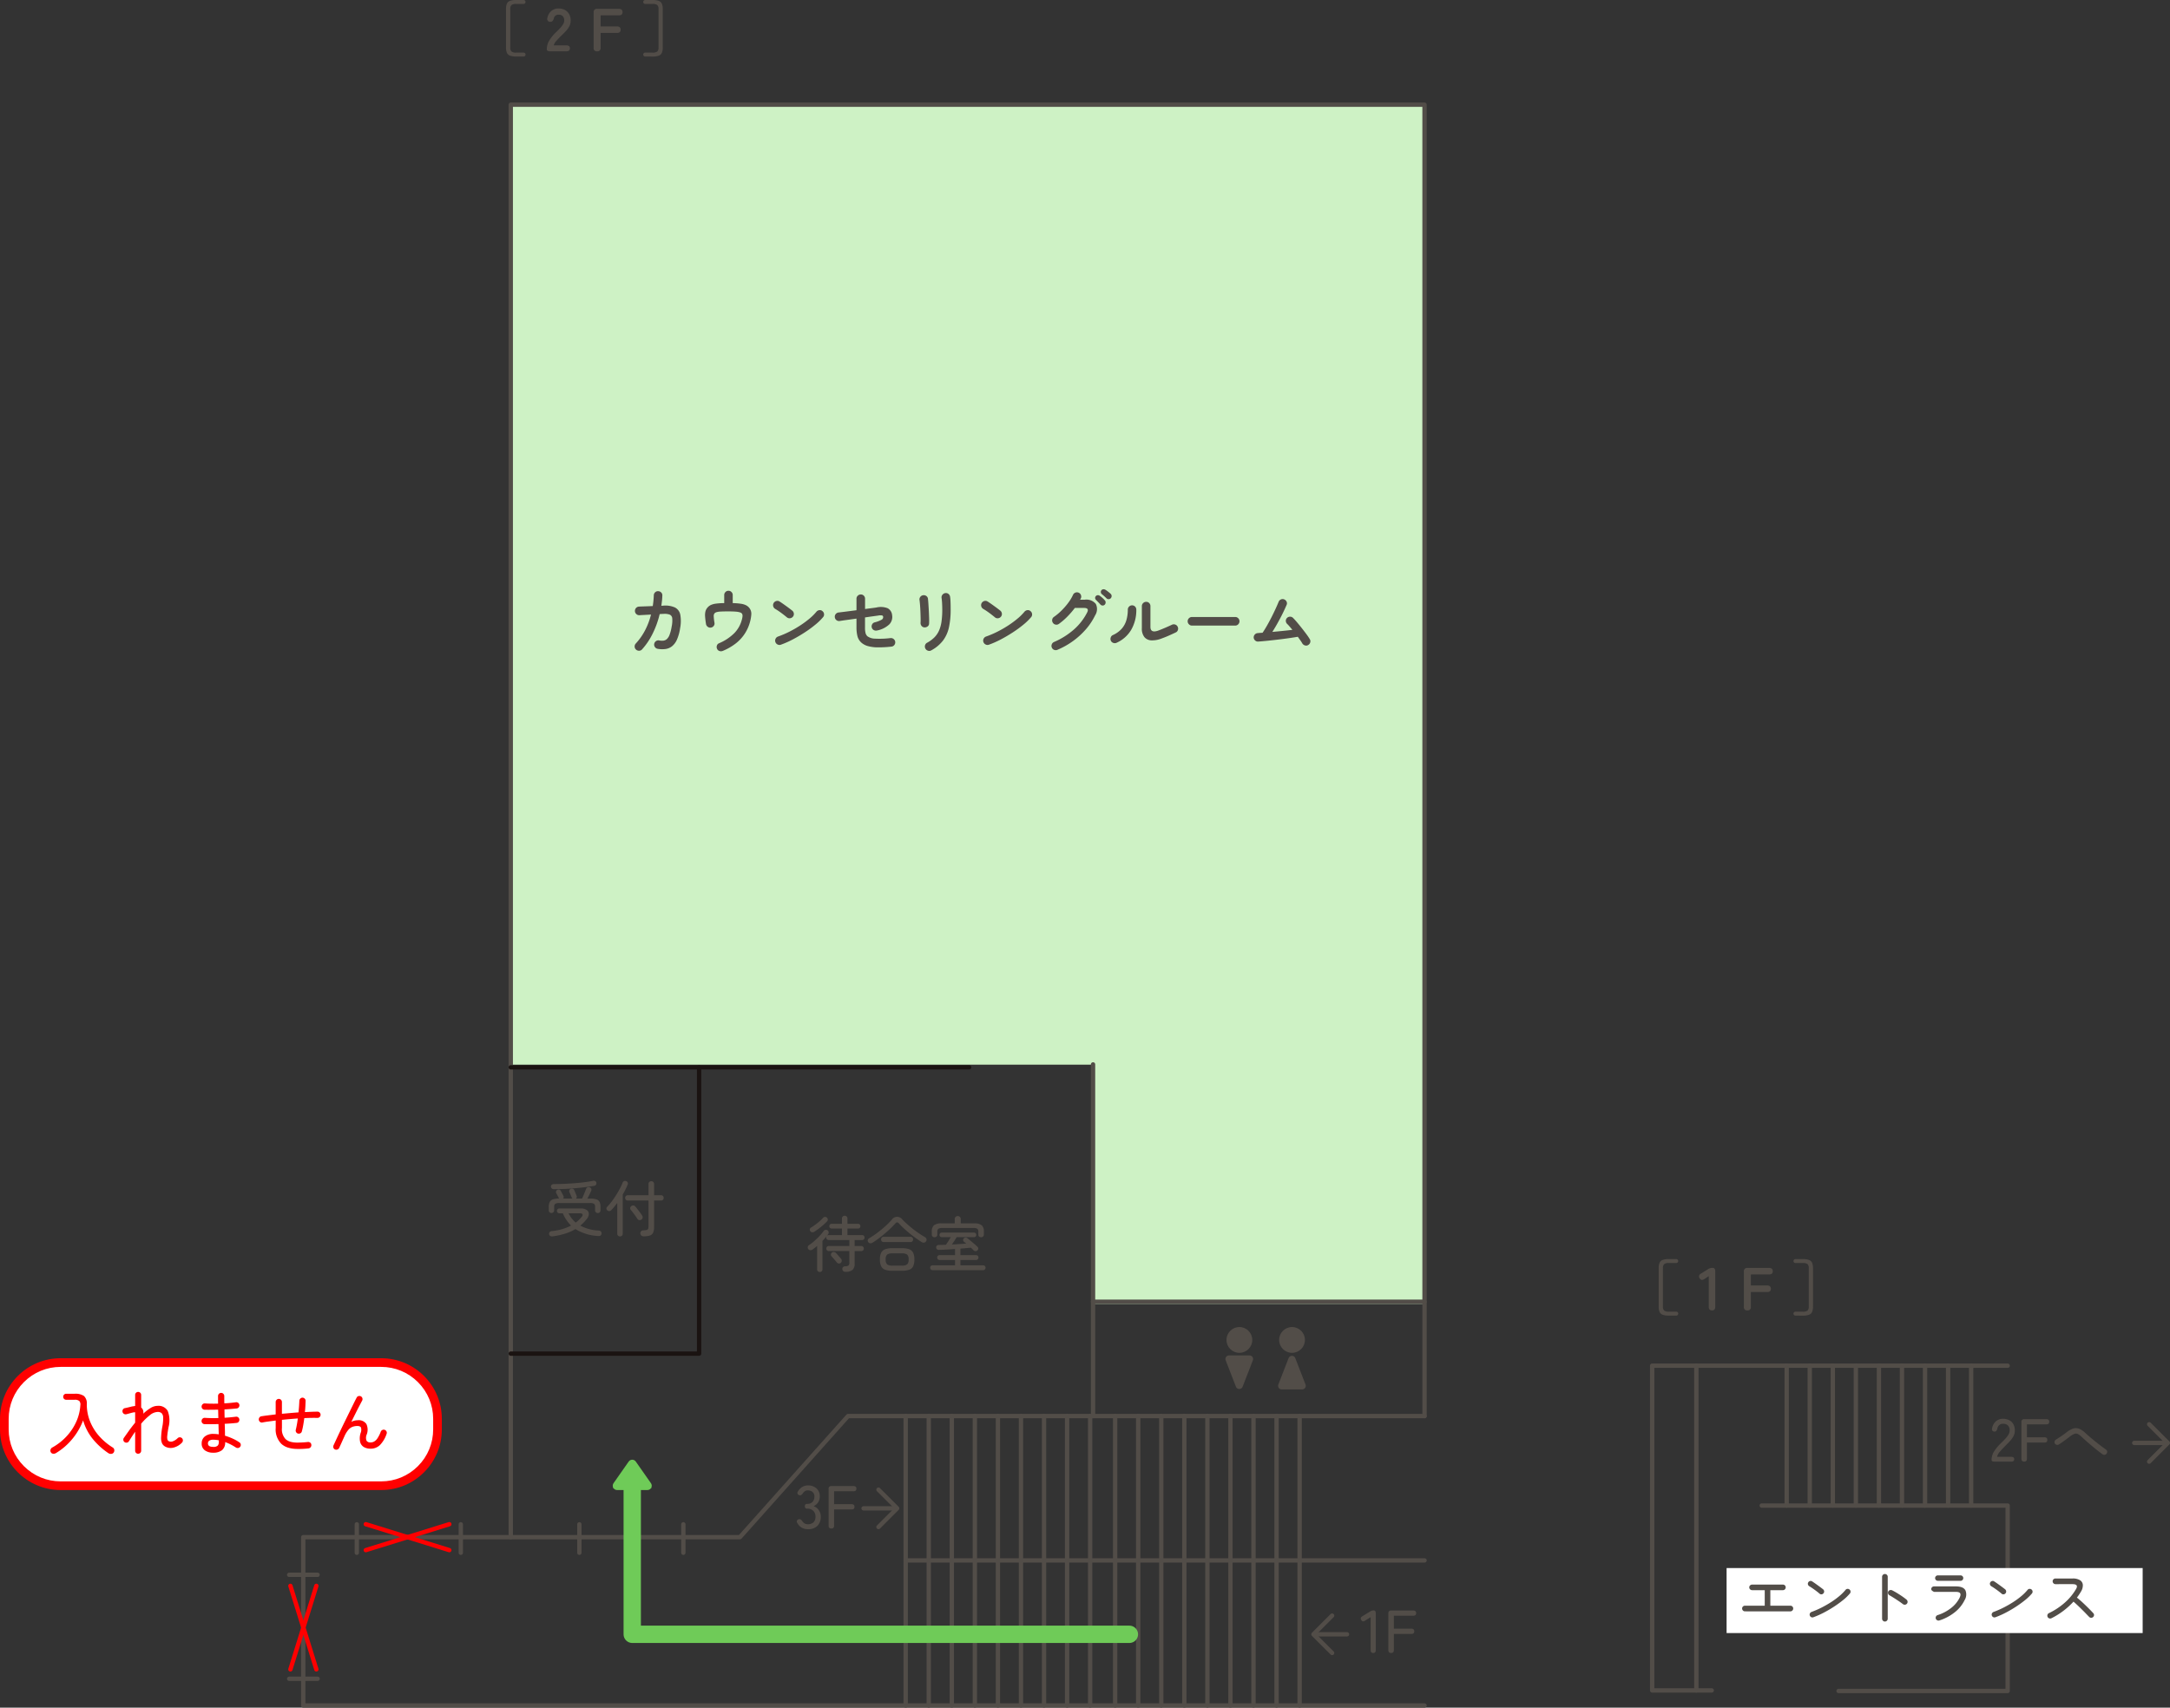 <svg xmlns="http://www.w3.org/2000/svg" width="500.685" height="394.065" viewBox="0 0 500.685 394.065"><rect x="0" y="0" width="500.685" height="394.065" fill="#333333" stroke="none"/><g transform="translate(-546.623 -3825.156)"><path d="M11501.633,8802.224v221.621h134.5v55.2h76.771V8802.224Z" transform="translate(-10837.432 -4953)" fill="#cef2c5"/><path d="M621.341,403.9V101.287H410.509V431.843H362.624v38.848H621.341" transform="translate(253.965 3748.029)" fill="none" stroke="#524d48" stroke-linecap="round" stroke-linejoin="round" stroke-width="1"/><g transform="translate(-27 792)"><path d="M2.752.512a.926.926,0,0,1-.32-.68A.973.973,0,0,1,2.688-.88,14.027,14.027,0,0,0,4.824-3.912,16.46,16.46,0,0,0,6.208-7.568L4.536-7.48q-.776.04-1.016.056a.948.948,0,0,1-.7-.264.945.945,0,0,1-.32-.68.984.984,0,0,1,.256-.72.935.935,0,0,1,.688-.32q.176-.016.672-.032l1.16-.04q.664-.024,1.336-.056a20.567,20.567,0,0,0,.24-2.48.961.961,0,0,1,.32-.7.9.9,0,0,1,.7-.248.974.974,0,0,1,.7.312.892.892,0,0,1,.248.712q-.016.592-.08,1.168T8.592-9.6l.464-.032a5.449,5.449,0,0,1,2.688.432A2.369,2.369,0,0,1,12.96-7.552a8.333,8.333,0,0,1-.032,3.088A10.228,10.228,0,0,1,12.2-1.808,4.086,4.086,0,0,1,11.064-.264a3.106,3.106,0,0,1-1.5.64A5.933,5.933,0,0,1,7.76.336a.942.942,0,0,1-.64-.4A.961.961,0,0,1,6.944-.8a.981.981,0,0,1,.416-.648A.926.926,0,0,1,8.1-1.6a3.331,3.331,0,0,0,.96.048A1.459,1.459,0,0,0,9.848-1.9a2.528,2.528,0,0,0,.64-1,9.692,9.692,0,0,0,.488-1.912,6.37,6.37,0,0,0,.128-1.9,1,1,0,0,0-.568-.84A3.392,3.392,0,0,0,9.12-7.728q-.24,0-.912.048A20.95,20.95,0,0,1,6.576-3.152,15.752,15.752,0,0,1,4.144.464a.9.9,0,0,1-.68.312A1,1,0,0,1,2.752.512ZM22.8.8a1.108,1.108,0,0,1-.752.056.891.891,0,0,1-.576-.472A.988.988,0,0,1,21.4-.384a.843.843,0,0,1,.488-.56,11.143,11.143,0,0,0,3.568-2.368,6.937,6.937,0,0,0,1.68-2.96,4.651,4.651,0,0,0,.184-.9,1.065,1.065,0,0,0-.1-.584.9.9,0,0,0-.464-.312,4.186,4.186,0,0,0-.992-.176Q25.1-8.3,24-8.3q-1.136,0-1.768.04a3.869,3.869,0,0,0-.936.144,1.013,1.013,0,0,0-.464.3,1.08,1.08,0,0,0-.152.672A11.478,11.478,0,0,0,20.848-5.7a.91.91,0,0,1-.16.736.952.952,0,0,1-.656.4.937.937,0,0,1-.728-.176,1.013,1.013,0,0,1-.408-.64q-.16-1.024-.208-1.72a3.777,3.777,0,0,1,.08-1.192,2.158,2.158,0,0,1,.48-.9,2.371,2.371,0,0,1,.776-.592,4.17,4.17,0,0,1,1.176-.312,15.643,15.643,0,0,1,1.9-.12v-1.856a.958.958,0,0,1,.288-.7.939.939,0,0,1,.688-.288.958.958,0,0,1,.7.288.958.958,0,0,1,.288.7v1.856a15.681,15.681,0,0,1,1.856.144,4.018,4.018,0,0,1,1.208.352,2.3,2.3,0,0,1,.792.656,2.146,2.146,0,0,1,.432,1.408,8.864,8.864,0,0,1-.336,1.9,9.362,9.362,0,0,1-1.072,2.432A9.254,9.254,0,0,1,25.96-1.064,12.742,12.742,0,0,1,22.8.8ZM36.192-.624a.944.944,0,0,1-.76-.032.976.976,0,0,1-.52-.56.944.944,0,0,1,.032-.76.976.976,0,0,1,.56-.52,21.726,21.726,0,0,0,2.584-1.1,25.925,25.925,0,0,0,2.5-1.432,22.536,22.536,0,0,0,2.176-1.6,11.968,11.968,0,0,0,1.608-1.592,1.021,1.021,0,0,1,.68-.368.87.87,0,0,1,.712.224.964.964,0,0,1,.368.664.916.916,0,0,1-.224.728,13.014,13.014,0,0,1-1.744,1.7,26.63,26.63,0,0,1-2.432,1.784q-1.344.88-2.768,1.632A21.26,21.26,0,0,1,36.192-.624Zm1.376-6.3q-.608-.512-1.36-1.064a15.288,15.288,0,0,0-1.36-.9.987.987,0,0,1-.448-.616.962.962,0,0,1,.112-.744,1.019,1.019,0,0,1,.616-.456.9.9,0,0,1,.744.12q.432.272.984.664t1.072.776q.52.384.856.656a.994.994,0,0,1,.376.664.92.92,0,0,1-.2.728.994.994,0,0,1-.664.376A.92.92,0,0,1,37.568-6.928Zm24.1,6.752a27.247,27.247,0,0,1-3.2.168A8.538,8.538,0,0,1,56.24-.3a3.793,3.793,0,0,1-1.472-.776,3.025,3.025,0,0,1-.936-1.536,8.343,8.343,0,0,1-.216-1.984V-6.64q-1.1.16-2.136.3t-1.752.256A.974.974,0,0,1,49-6.28a.921.921,0,0,1-.376-.648.923.923,0,0,1,.184-.736.99.99,0,0,1,.648-.384q.7-.08,1.832-.224t2.328-.3v-2.656a.919.919,0,0,1,.3-.7.98.98,0,0,1,.7-.28.931.931,0,0,1,.7.288.972.972,0,0,1,.28.7v2.368q.944-.128,1.648-.216t.976-.136a4.38,4.38,0,0,1,2.584.168A2,2,0,0,1,61.84-7.424a2.456,2.456,0,0,1-.632,2.1A5.727,5.727,0,0,1,58.384-3.9a1.072,1.072,0,0,1-.752-.08.93.93,0,0,1-.48-.576.978.978,0,0,1,.072-.744.9.9,0,0,1,.584-.472,6.454,6.454,0,0,0,1.576-.592.679.679,0,0,0,.392-.624.367.367,0,0,0-.24-.376,2.518,2.518,0,0,0-.912.024q-.336.048-1.16.16t-1.88.272v2.32a4.983,4.983,0,0,0,.128,1.3,1.551,1.551,0,0,0,.416.712,3.009,3.009,0,0,0,1.728.56,20.543,20.543,0,0,0,3.616-.128.987.987,0,0,1,.728.224.981.981,0,0,1,.36.672.989.989,0,0,1-.224.72A.915.915,0,0,1,61.664-.176ZM70.88.688a.9.9,0,0,1-.76.08.991.991,0,0,1-.6-.48,1.006,1.006,0,0,1-.088-.752.957.957,0,0,1,.456-.592,7.436,7.436,0,0,0,1.664-1.208,5.261,5.261,0,0,0,1.08-1.544,7.73,7.73,0,0,0,.592-2.08,18.953,18.953,0,0,0,.184-2.832q0-.672-.04-1.44a12.172,12.172,0,0,0-.12-1.264.942.942,0,0,1,.216-.736.986.986,0,0,1,.664-.368.933.933,0,0,1,.728.208.981.981,0,0,1,.36.672,7.824,7.824,0,0,1,.088.92q.024.536.032,1.064t.008.944a19.087,19.087,0,0,1-.384,4.056,7.89,7.89,0,0,1-1.352,3.056A8.557,8.557,0,0,1,70.88.688Zm-1.6-5.3a.894.894,0,0,1-.648-.336A1.061,1.061,0,0,1,68.4-5.68q.032-.416.016-1.112t-.048-1.472q-.032-.776-.088-1.488t-.12-1.16a.934.934,0,0,1,.192-.752.958.958,0,0,1,.656-.368,1.012,1.012,0,0,1,.736.184.889.889,0,0,1,.368.648q.048.448.1,1.208t.1,1.608q.04.848.064,1.624T70.368-5.5a.826.826,0,0,1-.344.672A1.15,1.15,0,0,1,69.28-4.608ZM84.192-.624a.944.944,0,0,1-.76-.032.976.976,0,0,1-.52-.56.944.944,0,0,1,.032-.76.976.976,0,0,1,.56-.52,21.726,21.726,0,0,0,2.584-1.1,25.925,25.925,0,0,0,2.5-1.432,22.535,22.535,0,0,0,2.176-1.6,11.968,11.968,0,0,0,1.608-1.592,1.021,1.021,0,0,1,.68-.368.87.87,0,0,1,.712.224.964.964,0,0,1,.368.664.916.916,0,0,1-.224.728,13.014,13.014,0,0,1-1.744,1.7,26.63,26.63,0,0,1-2.432,1.784q-1.344.88-2.768,1.632A21.26,21.26,0,0,1,84.192-.624Zm1.376-6.3q-.608-.512-1.36-1.064a15.288,15.288,0,0,0-1.36-.9.987.987,0,0,1-.448-.616.962.962,0,0,1,.112-.744,1.019,1.019,0,0,1,.616-.456.9.9,0,0,1,.744.12q.432.272.984.664t1.072.776q.52.384.856.656a.994.994,0,0,1,.376.664.92.92,0,0,1-.2.728.994.994,0,0,1-.664.376A.92.92,0,0,1,85.568-6.928ZM99.984.56a.968.968,0,0,1-.752.016.916.916,0,0,1-.544-.528A.945.945,0,0,1,98.68-.7a.95.95,0,0,1,.52-.544,17.175,17.175,0,0,0,4.584-2.88,13.209,13.209,0,0,0,3.064-3.952q.512-1.024-.736-1.024H104a19.71,19.71,0,0,1-1.72,1.992,14.924,14.924,0,0,1-1.96,1.688.948.948,0,0,1-.744.168.92.92,0,0,1-.632-.408.948.948,0,0,1-.168-.744.92.92,0,0,1,.408-.632A13.224,13.224,0,0,0,100.928-8.5a15.6,15.6,0,0,0,1.544-1.776,9.771,9.771,0,0,0,1.1-1.832.975.975,0,0,1,.552-.528.989.989,0,0,1,.76.016.948.948,0,0,1,.52.552.921.921,0,0,1-.024.76q-.032.064-.08.144a1.12,1.12,0,0,0-.08.16H106.3a2.8,2.8,0,0,1,2.544.984,2.684,2.684,0,0,1-.176,2.648,14.447,14.447,0,0,1-2.128,3.208,17.5,17.5,0,0,1-2.984,2.72A17.977,17.977,0,0,1,99.984.56Zm11.328-11.872q-.208-.208-.528-.5t-.592-.5a.628.628,0,0,1-.192-.408.592.592,0,0,1,.144-.472.586.586,0,0,1,.408-.216.78.78,0,0,1,.472.1,6.106,6.106,0,0,1,.632.44q.36.28.616.52a.7.7,0,0,1,.216.488.721.721,0,0,1-.184.5.661.661,0,0,1-.472.232A.657.657,0,0,1,111.312-11.312ZM110.9-9.856a.65.65,0,0,1-.5.2.682.682,0,0,1-.5-.232q-.192-.224-.5-.536t-.544-.552a.611.611,0,0,1-.176-.408.6.6,0,0,1,.176-.456.59.59,0,0,1,.432-.2.753.753,0,0,1,.464.136,6.508,6.508,0,0,1,.6.48,5.181,5.181,0,0,1,.568.576.666.666,0,0,1,.184.488A.755.755,0,0,1,110.9-9.856ZM124.1-2.08a5.96,5.96,0,0,1-2.432.464,2.192,2.192,0,0,1-1.624-.76,3.13,3.13,0,0,1-.584-2.056V-9.52a.945.945,0,0,1,.3-.7.966.966,0,0,1,.7-.288.931.931,0,0,1,.7.288.972.972,0,0,1,.28.7v4.784q0,1.52,1.84.848.72-.272,1.576-.64t1.528-.688a1,1,0,0,1,.752-.056.949.949,0,0,1,.576.488.945.945,0,0,1,.072.752.9.9,0,0,1-.488.576q-.736.352-1.584.728T124.1-2.08Zm-10.48,1.024a.992.992,0,0,1-.752.024.95.95,0,0,1-.56-.5,1.012,1.012,0,0,1-.024-.76.893.893,0,0,1,.5-.552,6.042,6.042,0,0,0,2.048-1.48A5.207,5.207,0,0,0,115.9-6.312a8.615,8.615,0,0,0,.32-2.392.958.958,0,0,1,.288-.7A.939.939,0,0,1,117.2-9.7a.931.931,0,0,1,.7.288.972.972,0,0,1,.28.7,9.008,9.008,0,0,1-1.2,4.7A7.424,7.424,0,0,1,113.616-1.056Zm17.408-3.968a.952.952,0,0,1-.7-.3.952.952,0,0,1-.3-.7.945.945,0,0,1,.3-.7.966.966,0,0,1,.7-.288h9.968a.958.958,0,0,1,.7.288.958.958,0,0,1,.288.7.966.966,0,0,1-.288.7.945.945,0,0,1-.7.3Zm26.784,4.5a.905.905,0,0,1-.744.064,1.055,1.055,0,0,1-.6-.48,7.492,7.492,0,0,0-.432-.672q-.272-.384-.592-.832-.928.16-2.112.328t-2.456.32q-1.272.152-2.456.272t-2.1.184a.932.932,0,0,1-.712-.24.965.965,0,0,1-.344-.672.969.969,0,0,1,.264-.72.945.945,0,0,1,.68-.32q.256-.032.528-.048l.576-.032q.48-.7,1.016-1.64t1.048-1.944q.512-1.008.936-1.936t.7-1.6a.98.98,0,0,1,.512-.56.924.924,0,0,1,.752-.032,1.007,1.007,0,0,1,.568.52.849.849,0,0,1,.024.744q-.352.832-.88,1.912T150.832-5.7q-.624,1.128-1.264,2.136,1.184-.112,2.392-.232t2.232-.248q-.336-.416-.656-.784t-.592-.624a.992.992,0,0,1-.264-.7.892.892,0,0,1,.312-.672.962.962,0,0,1,.7-.256.942.942,0,0,1,.672.3q.416.416.96,1.064t1.112,1.368q.568.72,1.048,1.376a12.253,12.253,0,0,1,.736,1.1.885.885,0,0,1,.08.752A.979.979,0,0,1,157.808-.528Z" transform="translate(717.623 3182.544)" fill="#524d48"/></g><path d="M11.27,1.2a4.216,4.216,0,0,1-1.442-.2A1.216,1.216,0,0,1,9.107.35,3.2,3.2,0,0,1,8.9-.91V-9.73a3.2,3.2,0,0,1,.2-1.26,1.216,1.216,0,0,1,.721-.658,4.216,4.216,0,0,1,1.442-.2h1.68a.447.447,0,0,1,.329.133.447.447,0,0,1,.133.329.431.431,0,0,1-.133.315.447.447,0,0,1-.329.133H11.27a1.729,1.729,0,0,0-1.1.252,1.24,1.24,0,0,0-.287.952V-.91a1.24,1.24,0,0,0,.287.952,1.729,1.729,0,0,0,1.1.252h1.68a.46.46,0,0,1,.329.126.424.424,0,0,1,.133.322.454.454,0,0,1-.133.322.436.436,0,0,1-.329.14ZM19.138,0q-.826,0-.826-.462a4.01,4.01,0,0,1,.525-1.96A9.39,9.39,0,0,1,20.594-4.55q.434-.42.826-.847a5.462,5.462,0,0,0,.644-.84,1.644,1.644,0,0,0,.266-.791A1.445,1.445,0,0,0,22-8.106a1.3,1.3,0,0,0-.973-.35,1.048,1.048,0,0,0-1.092.868,1.569,1.569,0,0,1-.287.581.674.674,0,0,1-.539.2.71.71,0,0,1-.56-.238.68.68,0,0,1-.112-.644,2.824,2.824,0,0,1,.91-1.617,2.511,2.511,0,0,1,1.68-.581,3.058,3.058,0,0,1,1.449.336,2.438,2.438,0,0,1,1,.98,2.986,2.986,0,0,1,.336,1.582,2.708,2.708,0,0,1-.308,1.218,5.134,5.134,0,0,1-.777,1.085q-.483.525-1.1,1.113-.644.63-1.141,1.2a2.361,2.361,0,0,0-.581.994H22.82q.826,0,.826.686T22.82,0Zm10.78,0a.718.718,0,0,1-.8-.826V-8.974a.73.73,0,0,1,.826-.826h5q.84,0,.84.756t-.84.742H30.73v2.548h3.794a.877.877,0,0,1,.609.2A.716.716,0,0,1,35.35-5q0,.756-.826.756H30.73V-.826A.724.724,0,0,1,29.918,0Zm11.1,1.2a.443.443,0,0,1-.322-.14.443.443,0,0,1-.14-.322A.414.414,0,0,1,40.7.42.467.467,0,0,1,41.02.294H42.7A1.729,1.729,0,0,0,43.8.042a1.24,1.24,0,0,0,.287-.952V-9.73a1.24,1.24,0,0,0-.287-.952,1.729,1.729,0,0,0-1.1-.252H41.02a.454.454,0,0,1-.322-.133.42.42,0,0,1-.14-.315.436.436,0,0,1,.14-.329.454.454,0,0,1,.322-.133H42.7a4.153,4.153,0,0,1,1.435.2,1.242,1.242,0,0,1,.721.658,3.1,3.1,0,0,1,.21,1.26V-.91a3.1,3.1,0,0,1-.21,1.26,1.242,1.242,0,0,1-.721.658,4.153,4.153,0,0,1-1.435.2Z" transform="translate(654.475 3837)" fill="#524d48"/><line x1="105.748" transform="translate(664.475 4071.453)" fill="none" stroke="#1a1311" stroke-linecap="round" stroke-linejoin="round" stroke-width="1"/><path d="M0-4V77.15" transform="translate(798.822 4074.778)" fill="none" stroke="#524d48" stroke-linecap="round" stroke-width="1"/><path d="M621.341,403.9H488.324l-24.941,27.944H410.509" transform="translate(253.965 3748.029)" fill="none" stroke="#524d48" stroke-linecap="round" stroke-linejoin="round" stroke-width="1"/><line x2="119.715" transform="translate(755.592 4185.237)" fill="none" stroke="#524d48" stroke-linecap="round" stroke-linejoin="round" stroke-width="1"/><path d="M453.962,323.424v66.065H410.509" transform="translate(253.965 3748.029)" fill="none" stroke="#1a1311" stroke-linecap="round" stroke-linejoin="round" stroke-width="1"/><line x2="76.484" transform="translate(798.822 4125.547)" fill="none" stroke="#524d48" stroke-linecap="round" stroke-linejoin="round" stroke-width="1"/><g transform="translate(253.965 3748.029)"><line y1="66.792" transform="translate(501.626 403.899)" fill="none" stroke="#524d48" stroke-linecap="round" stroke-linejoin="round" stroke-width="1"/><line y1="66.792" transform="translate(506.946 403.899)" fill="none" stroke="#524d48" stroke-linecap="round" stroke-linejoin="round" stroke-width="1"/><line y1="66.792" transform="translate(512.267 403.899)" fill="none" stroke="#524d48" stroke-linecap="round" stroke-linejoin="round" stroke-width="1"/><line y1="66.792" transform="translate(517.588 403.899)" fill="none" stroke="#524d48" stroke-linecap="round" stroke-linejoin="round" stroke-width="1"/><line y1="66.792" transform="translate(522.908 403.899)" fill="none" stroke="#524d48" stroke-linecap="round" stroke-linejoin="round" stroke-width="1"/><line y1="66.792" transform="translate(528.229 403.899)" fill="none" stroke="#524d48" stroke-linecap="round" stroke-linejoin="round" stroke-width="1"/><line y1="66.792" transform="translate(533.55 403.899)" fill="none" stroke="#524d48" stroke-linecap="round" stroke-linejoin="round" stroke-width="1"/><line y1="66.792" transform="translate(538.87 403.899)" fill="none" stroke="#524d48" stroke-linecap="round" stroke-linejoin="round" stroke-width="1"/><line y1="66.792" transform="translate(544.191 403.899)" fill="none" stroke="#524d48" stroke-linecap="round" stroke-linejoin="round" stroke-width="1"/></g><g transform="translate(253.965 3748.029)"><line y1="66.792" transform="translate(549.955 403.899)" fill="none" stroke="#524d48" stroke-linecap="round" stroke-linejoin="round" stroke-width="1"/><line y1="66.792" transform="translate(555.276 403.899)" fill="none" stroke="#524d48" stroke-linecap="round" stroke-linejoin="round" stroke-width="1"/><line y1="66.792" transform="translate(560.596 403.899)" fill="none" stroke="#524d48" stroke-linecap="round" stroke-linejoin="round" stroke-width="1"/><line y1="66.792" transform="translate(565.917 403.899)" fill="none" stroke="#524d48" stroke-linecap="round" stroke-linejoin="round" stroke-width="1"/><line y1="66.792" transform="translate(571.238 403.899)" fill="none" stroke="#524d48" stroke-linecap="round" stroke-linejoin="round" stroke-width="1"/><line y1="66.792" transform="translate(576.558 403.899)" fill="none" stroke="#524d48" stroke-linecap="round" stroke-linejoin="round" stroke-width="1"/><line y1="66.792" transform="translate(581.879 403.899)" fill="none" stroke="#524d48" stroke-linecap="round" stroke-linejoin="round" stroke-width="1"/><line y1="66.792" transform="translate(587.2 403.899)" fill="none" stroke="#524d48" stroke-linecap="round" stroke-linejoin="round" stroke-width="1"/><line y1="66.792" transform="translate(592.52 403.899)" fill="none" stroke="#524d48" stroke-linecap="round" stroke-linejoin="round" stroke-width="1"/></g><g transform="translate(253.965 3748.029)"><line y2="6.564" transform="translate(426.334 428.878)" fill="none" stroke="#524d48" stroke-linecap="round" stroke-linejoin="round" stroke-width="1"/><line y2="6.564" transform="translate(450.327 428.878)" fill="none" stroke="#524d48" stroke-linecap="round" stroke-linejoin="round" stroke-width="1"/></g><g transform="translate(253.965 3748.029)"><line y2="6.564" transform="translate(374.988 428.878)" fill="none" stroke="#524d48" stroke-linecap="round" stroke-linejoin="round" stroke-width="1"/><line y2="6.564" transform="translate(398.981 428.878)" fill="none" stroke="#524d48" stroke-linecap="round" stroke-linejoin="round" stroke-width="1"/></g><g transform="translate(253.965 3748.029)"><line x1="6.564" transform="translate(359.375 440.53)" fill="none" stroke="#524d48" stroke-linecap="round" stroke-linejoin="round" stroke-width="1"/><line x1="6.564" transform="translate(359.375 464.523)" fill="none" stroke="#524d48" stroke-linecap="round" stroke-linejoin="round" stroke-width="1"/></g><g transform="translate(253.965 3748.029)"><line x1="5.986" y2="19.271" transform="translate(359.664 443.081)" fill="none" stroke="red" stroke-linecap="round" stroke-linejoin="round" stroke-width="1"/><line x2="5.986" y2="19.271" transform="translate(359.664 443.081)" fill="none" stroke="red" stroke-linecap="round" stroke-linejoin="round" stroke-width="1"/></g><g transform="translate(253.965 3748.029)"><line x1="19.271" y1="5.986" transform="translate(377.057 428.85)" fill="none" stroke="red" stroke-linecap="round" stroke-linejoin="round" stroke-width="1"/><line x1="19.271" y2="5.986" transform="translate(377.057 428.85)" fill="none" stroke="red" stroke-linecap="round" stroke-linejoin="round" stroke-width="1"/></g><g transform="translate(83.623 786.58)"><g transform="translate(463 3352)" fill="#fff"><path d="M 87.945 29.42 L 14 29.42 C 10.528 29.42 7.263 28.068 4.808 25.612 C 2.352 23.157 1 19.892 1 16.42 L 1 14 C 1 10.528 2.352 7.263 4.808 4.808 C 7.263 2.352 10.528 1 14 1 L 87.945 1 C 91.418 1 94.682 2.352 97.138 4.808 C 99.593 7.263 100.945 10.528 100.945 14 L 100.945 16.42 C 100.945 19.892 99.593 23.157 97.138 25.612 C 94.682 28.068 91.418 29.42 87.945 29.42 Z" stroke="none"/><path d="M 14 2 C 10.795 2 7.781 3.248 5.515 5.515 C 3.248 7.781 2 10.795 2 14 L 2 16.42 C 2 19.625 3.248 22.639 5.515 24.905 C 7.781 27.172 10.795 28.42 14 28.42 L 87.945 28.42 C 91.151 28.42 94.164 27.172 96.431 24.905 C 98.697 22.639 99.945 19.625 99.945 16.42 L 99.945 14 C 99.945 10.795 98.697 7.781 96.431 5.515 C 94.164 3.248 91.151 2 87.945 2 L 14 2 M 14 3.814697265625e-06 L 87.945 3.814697265625e-06 C 95.677 3.814697265625e-06 101.945 6.268 101.945 14 L 101.945 16.42 C 101.945 24.152 95.677 30.42 87.945 30.42 L 14 30.42 C 6.268 30.42 0 24.152 0 16.42 L 0 14 C 0 6.268 6.268 3.814697265625e-06 14 3.814697265625e-06 Z" stroke="none" fill="red"/></g><path d="M1.9.912a1.072,1.072,0,0,1-.64.12A.655.655,0,0,1,.752.688.715.715,0,0,1,.688.1a.8.8,0,0,1,.368-.48A13.147,13.147,0,0,0,4.408-3,12.459,12.459,0,0,0,6.64-6.384a10.787,10.787,0,0,0,.928-3.776,1.241,1.241,0,0,0-.224-.952,1.512,1.512,0,0,0-1.1-.3H4.3a.664.664,0,0,1-.488-.2.664.664,0,0,1-.2-.488.691.691,0,0,1,.2-.5A.651.651,0,0,1,4.3-12.8H6.24a3.505,3.505,0,0,1,2.168.52,2.344,2.344,0,0,1,.648,1.912,10.475,10.475,0,0,0,.736,3.912,11.663,11.663,0,0,0,2.08,3.384A14.033,14.033,0,0,0,15.04-.4a.74.74,0,0,1,.352.52.826.826,0,0,1-.128.632.745.745,0,0,1-.56.32,1.024,1.024,0,0,1-.656-.16,16.519,16.519,0,0,1-3.632-3.3A12.166,12.166,0,0,1,8.208-6.656,15.255,15.255,0,0,1,5.672-2.32,14.626,14.626,0,0,1,1.9.912ZM20.9,1.04a.664.664,0,0,1-.488-.2.683.683,0,0,1-.2-.5V-4.032q-.384.544-.744,1.1t-.712,1.12a.644.644,0,0,1-.448.288.709.709,0,0,1-.528-.112.644.644,0,0,1-.288-.448.709.709,0,0,1,.112-.528q.384-.544,1.072-1.512t1.536-2.008v-2.4a2.567,2.567,0,0,0-.264.016,2.082,2.082,0,0,0-.328.064q-.176.032-.488.12t-.584.16q-.272.072-.384.1a.71.71,0,0,1-.552-.1.693.693,0,0,1-.312-.448.723.723,0,0,1,.088-.544.665.665,0,0,1,.456-.32q.1-.016.384-.08t.64-.152l.608-.152q.208-.032.392-.064t.344-.048v-2.544a.683.683,0,0,1,.2-.5.664.664,0,0,1,.488-.2.683.683,0,0,1,.5.2.683.683,0,0,1,.2.5v2.9a1.417,1.417,0,0,1,.384.48,1.653,1.653,0,0,1,.1.944A9.768,9.768,0,0,1,23.752-9.5a3.123,3.123,0,0,1,1.624-.512,2.449,2.449,0,0,1,2.344,1.16,6.065,6.065,0,0,1,.184,3.8q-.224,1.28-.28,1.928a2.334,2.334,0,0,0,.04.9.661.661,0,0,0,.3.368,1.194,1.194,0,0,0,.952.024,3.174,3.174,0,0,0,1.112-.728.683.683,0,0,1,.52-.192.719.719,0,0,1,.5.24.712.712,0,0,1,.176.52.719.719,0,0,1-.24.5,4.027,4.027,0,0,1-1.864,1.1,2.64,2.64,0,0,1-1.912-.184,1.727,1.727,0,0,1-.776-.76,3.043,3.043,0,0,1-.232-1.4,16.905,16.905,0,0,1,.272-2.416,9.33,9.33,0,0,0,.2-2.168A1.42,1.42,0,0,0,26.3-8.336a1.375,1.375,0,0,0-.9-.272,3.045,3.045,0,0,0-1.816.768A13.285,13.285,0,0,0,21.6-5.888V.336a.684.684,0,0,1-.7.7ZM38.208.8a3.164,3.164,0,0,1-1.9-.536,1.852,1.852,0,0,1-.744-1.608,1.969,1.969,0,0,1,.72-1.592,3.008,3.008,0,0,1,1.984-.6,8.308,8.308,0,0,1,1.232.1q-.016-.528-.032-1.128t-.032-1.24q-.864.016-1.688.024t-1.528-.008a.712.712,0,0,1-.5-.232.682.682,0,0,1-.184-.52.74.74,0,0,1,.232-.512.669.669,0,0,1,.52-.192q1.408.1,3.12.048-.016-.5-.024-.976t-.024-.96q-.832.016-1.632.024t-1.5-.008a.712.712,0,0,1-.5-.232.682.682,0,0,1-.184-.52.74.74,0,0,1,.232-.512.669.669,0,0,1,.52-.192q1.36.1,3.056.048-.016-.464-.016-.912v-.848a.7.7,0,0,1,.208-.5.683.683,0,0,1,.512-.216.683.683,0,0,1,.512.216.7.7,0,0,1,.208.5v.816q0,.416.016.88.72-.032,1.392-.1t1.264-.144a.676.676,0,0,1,.536.128.719.719,0,0,1,.28.48.755.755,0,0,1-.144.544.654.654,0,0,1-.48.272q-.608.064-1.328.12t-1.488.1q0,.464.008.952t.024.968q.7-.032,1.368-.1T43.44-7.5a.661.661,0,0,1,.536.136.739.739,0,0,1,.28.472.755.755,0,0,1-.144.544.654.654,0,0,1-.48.272q-.592.064-1.3.12t-1.456.088q.032.752.048,1.448t.016,1.3a13.718,13.718,0,0,1,1.824.688,9.812,9.812,0,0,1,1.5.848.661.661,0,0,1,.312.456.662.662,0,0,1-.12.536.687.687,0,0,1-.472.3A.724.724,0,0,1,43.456-.4a12.531,12.531,0,0,0-1.12-.656,10.46,10.46,0,0,0-1.36-.592A2.245,2.245,0,0,1,40.248.224,3.213,3.213,0,0,1,38.208.8Zm0-1.344a1.367,1.367,0,0,0,1.064-.3,1.226,1.226,0,0,0,.248-.8v-.416q-.336-.064-.664-.1t-.648-.032a1.5,1.5,0,0,0-.9.224.731.731,0,0,0-.3.624Q37.008-.544,38.208-.544Zm22,.352a19.087,19.087,0,0,1-2.848.12,7.068,7.068,0,0,1-2-.344,4.176,4.176,0,0,1-1.408-.816A4.728,4.728,0,0,1,52.64-4.9V-6.624l-1.608.216q-.776.1-1.448.232a.647.647,0,0,1-.536-.112.7.7,0,0,1-.3-.48.715.715,0,0,1,.12-.536.672.672,0,0,1,.472-.3q.688-.112,1.528-.216l1.768-.216V-10.88a.723.723,0,0,1,.208-.52.683.683,0,0,1,.512-.216.683.683,0,0,1,.512.216.723.723,0,0,1,.208.52v2.7q.944-.08,1.9-.168T57.9-8.5q.08-.752.128-1.448T58.1-11.2a.712.712,0,0,1,.232-.5.718.718,0,0,1,.5-.2.74.74,0,0,1,.512.232.669.669,0,0,1,.192.52q-.016.544-.048,1.208t-.112,1.368l1.5-.064q.728-.032,1.384-.032a.657.657,0,0,1,.52.2.709.709,0,0,1,.216.52.683.683,0,0,1-.216.512.7.7,0,0,1-.5.208q-1.424-.032-3.04.048-.112.832-.248,1.616t-.312,1.424a.658.658,0,0,1-.32.44.755.755,0,0,1-.56.088.658.658,0,0,1-.44-.32.723.723,0,0,1-.088-.544q.144-.576.264-1.248T57.744-7.1q-.912.064-1.84.144t-1.824.176V-4.9a3.279,3.279,0,0,0,.848,2.576,2.827,2.827,0,0,0,1.088.592,5.9,5.9,0,0,0,1.616.2,23.09,23.09,0,0,0,2.416-.136.762.762,0,0,1,.56.152.644.644,0,0,1,.256.5.719.719,0,0,1-.16.544A.707.707,0,0,1,60.208-.192Zm6.144.256a.648.648,0,0,1-.392-.4.7.7,0,0,1,.024-.56q.272-.592.688-1.488T67.6-4.352q.512-1.072,1.056-2.184t1.056-2.152q.512-1.04.928-1.888t.688-1.344a.606.606,0,0,1,.432-.344.751.751,0,0,1,.56.072.714.714,0,0,1,.328.44.747.747,0,0,1-.072.552q-.224.416-.616,1.168T71.088-8.32q-.48.96-.992,2a3.266,3.266,0,0,1,1.472-.368,2.133,2.133,0,0,1,1.992.864,3.1,3.1,0,0,1,.072,2.448A1.869,1.869,0,0,0,73.6-1.96a1.043,1.043,0,0,0,.944.392,1.7,1.7,0,0,0,.808-.208,2.325,2.325,0,0,0,.768-.744,7.35,7.35,0,0,0,.76-1.528.741.741,0,0,1,.384-.4.647.647,0,0,1,.544-.016.706.706,0,0,1,.408.384.667.667,0,0,1,.008.544A6.731,6.731,0,0,1,76.712-.984a3.007,3.007,0,0,1-2.168.856A2.981,2.981,0,0,1,72.96-.52a1.893,1.893,0,0,1-.848-1.2,4.061,4.061,0,0,1,.128-2.04A1.9,1.9,0,0,0,72.32-5q-.176-.36-.832-.36a3.324,3.324,0,0,0-1.088.176,2.387,2.387,0,0,0-.976.688,6.082,6.082,0,0,0-.928,1.52q-.048.112-.216.48t-.368.816q-.2.448-.368.816t-.216.48a.764.764,0,0,1-.392.424A.718.718,0,0,1,66.352.064Z" transform="translate(473.972 3373.001)" fill="red"/></g><path d="M3.15,1.134A.611.611,0,0,1,2.709.966.592.592,0,0,1,2.534.518v-5.4q-.266.238-.539.448t-.525.392a.853.853,0,0,1-.518.14A.57.57,0,0,1,.5-4.144.661.661,0,0,1,.378-4.62a.529.529,0,0,1,.238-.406,12.257,12.257,0,0,0,1.225-.945q.637-.553,1.225-1.176a11.12,11.12,0,0,0,.994-1.2.6.6,0,0,1,.42-.245.636.636,0,0,1,.476.119.587.587,0,0,1,.238.406.613.613,0,0,1-.112.476l-.294.378a.57.57,0,0,1,.42-.168H8.26V-8.89H5.894a.514.514,0,0,1-.4-.161.551.551,0,0,1-.147-.385A.545.545,0,0,1,5.5-9.828a.526.526,0,0,1,.4-.154H8.26v-1.232a.592.592,0,0,1,.189-.455.646.646,0,0,1,.455-.175.622.622,0,0,1,.448.175.6.6,0,0,1,.182.455v1.232H11.97a.526.526,0,0,1,.4.154.545.545,0,0,1,.147.392.551.551,0,0,1-.147.385.514.514,0,0,1-.4.161H9.534v1.512h3.374a.542.542,0,0,1,.42.168.579.579,0,0,1,.154.406.562.562,0,0,1-.154.392.542.542,0,0,1-.42.168H11.186v1.386h1.54a.552.552,0,0,1,.427.175.59.59,0,0,1,.161.413.573.573,0,0,1-.161.4.552.552,0,0,1-.427.175h-1.54V-.784A1.846,1.846,0,0,1,10.7.651a2.458,2.458,0,0,1-1.652.441.677.677,0,0,1-.49-.175.692.692,0,0,1-.21-.441A.6.6,0,0,1,8.505.021a.67.67,0,0,1,.483-.2,1.47,1.47,0,0,0,.8-.2.844.844,0,0,0,.182-.637V-3.7H5.222a.531.531,0,0,1-.42-.175.587.587,0,0,1-.154-.4A.6.6,0,0,1,4.8-4.683a.531.531,0,0,1,.42-.175H9.968V-6.244H5.208a.542.542,0,0,1-.42-.168A.562.562,0,0,1,4.634-6.8a.614.614,0,0,1,.084-.322q-.21.266-.455.539l-.5.553V.518a.592.592,0,0,1-.175.448A.611.611,0,0,1,3.15,1.134ZM1.876-8.148a.765.765,0,0,1-.5.112.565.565,0,0,1-.427-.252.584.584,0,0,1-.091-.455A.5.5,0,0,1,1.106-9.1q.462-.28.987-.665t1.015-.812a7.805,7.805,0,0,0,.812-.8.58.58,0,0,1,.441-.2A.6.6,0,0,1,4.8-11.4a.589.589,0,0,1,.2.413.538.538,0,0,1-.168.427,12.062,12.062,0,0,1-.917.875q-.525.455-1.057.854T1.876-8.148ZM7.994-.966a.629.629,0,0,1-.476.14.618.618,0,0,1-.434-.238q-.14-.182-.371-.455t-.462-.532Q6.02-2.31,5.88-2.464A.526.526,0,0,1,5.719-2.9a.622.622,0,0,1,.2-.42.669.669,0,0,1,.469-.161.618.618,0,0,1,.455.2,5,5,0,0,1,.385.406q.231.266.462.525t.357.427a.671.671,0,0,1,.168.49A.629.629,0,0,1,7.994-.966ZM19.908.854a4.863,4.863,0,0,1-1.68-.238A1.626,1.626,0,0,1,17.311-.2a3.511,3.511,0,0,1-.287-1.554A3.464,3.464,0,0,1,17.311-3.3a1.659,1.659,0,0,1,.917-.812,4.735,4.735,0,0,1,1.68-.245h2.184a4.784,4.784,0,0,1,1.694.245,1.63,1.63,0,0,1,.91.812,3.539,3.539,0,0,1,.28,1.547A3.587,3.587,0,0,1,24.7-.2a1.6,1.6,0,0,1-.91.812,4.914,4.914,0,0,1-1.694.238ZM15.316-5.628a.824.824,0,0,1-.553.133.576.576,0,0,1-.441-.287.544.544,0,0,1-.084-.5.691.691,0,0,1,.336-.385A19.723,19.723,0,0,0,16.408-7.9Q17.36-8.61,18.235-9.4a19.392,19.392,0,0,0,1.519-1.519,1.482,1.482,0,0,1,2.478-.014q.658.658,1.491,1.379t1.785,1.407A21.841,21.841,0,0,0,27.44-6.9a.7.7,0,0,1,.322.42.571.571,0,0,1-.084.518.656.656,0,0,1-.462.315.788.788,0,0,1-.574-.133q-.952-.6-1.911-1.323T22.911-8.6q-.861-.77-1.533-1.5-.392-.434-.756-.014a22.168,22.168,0,0,1-1.589,1.6q-.9.826-1.869,1.582A20.7,20.7,0,0,1,15.316-5.628ZM19.922-.336h2.156A1.993,1.993,0,0,0,23.3-.616a1.434,1.434,0,0,0,.343-1.134A1.432,1.432,0,0,0,23.3-2.891a2.033,2.033,0,0,0-1.225-.273H19.922a2.033,2.033,0,0,0-1.225.273,1.432,1.432,0,0,0-.343,1.141A1.434,1.434,0,0,0,18.7-.616,1.993,1.993,0,0,0,19.922-.336Zm-2.03-5.432a.575.575,0,0,1-.434-.175.594.594,0,0,1-.168-.427.618.618,0,0,1,.168-.434.564.564,0,0,1,.434-.182H24.08a.559.559,0,0,1,.441.182.633.633,0,0,1,.161.434.608.608,0,0,1-.161.427.57.57,0,0,1-.441.175ZM29.176.714A.525.525,0,0,1,28.77.546a.562.562,0,0,1-.154-.392.555.555,0,0,1,.154-.4.536.536,0,0,1,.406-.161h5.18V-1.638H30.8a.52.52,0,0,1-.413-.168A.577.577,0,0,1,30.24-2.2a.57.57,0,0,1,.147-.4.531.531,0,0,1,.413-.161h3.556V-4.172q-.966.07-1.918.126t-1.778.084A.657.657,0,0,1,30.2-4.1a.555.555,0,0,1-.2-.427.505.505,0,0,1,.154-.413A.6.6,0,0,1,30.59-5.1q.378-.014.8-.021t.854-.021q.154-.21.364-.525t.413-.651q.2-.336.357-.588H31.29a.5.5,0,0,1-.378-.147.516.516,0,0,1-.14-.371.541.541,0,0,1,.14-.378.486.486,0,0,1,.378-.154h7.434a.508.508,0,0,1,.385.154.527.527,0,0,1,.147.378.5.5,0,0,1-.147.371.521.521,0,0,1-.385.147h-3.99q-.2.35-.511.826t-.6.868q.882-.042,1.736-.1t1.582-.112q-.14-.126-.28-.231t-.252-.2a.492.492,0,0,1-.189-.371.527.527,0,0,1,.147-.385.588.588,0,0,1,.4-.189.623.623,0,0,1,.455.147q.308.238.742.6t.861.728q.427.371.707.637a.533.533,0,0,1,.182.406.6.6,0,0,1-.2.434.564.564,0,0,1-.448.168.661.661,0,0,1-.448-.2q-.126-.14-.28-.287T38.01-4.48q-.518.056-1.134.112T35.6-4.256v1.5h3.6a.536.536,0,0,1,.406.161.555.555,0,0,1,.154.4.562.562,0,0,1-.154.392.525.525,0,0,1-.406.168H35.6V-.406h5.236a.536.536,0,0,1,.406.161.555.555,0,0,1,.154.4.562.562,0,0,1-.154.392.525.525,0,0,1-.406.168Zm.448-7.6a.636.636,0,0,1-.448-.168.58.58,0,0,1-.182-.448V-8.19a1.848,1.848,0,0,1,.5-1.456,2.651,2.651,0,0,1,1.729-.434h3.066v-1.036a.615.615,0,0,1,.2-.469.7.7,0,0,1,.5-.189.685.685,0,0,1,.483.189.615.615,0,0,1,.2.469v1.036H38.78a2.651,2.651,0,0,1,1.729.434,1.848,1.848,0,0,1,.5,1.456V-7.5a.57.57,0,0,1-.189.448.661.661,0,0,1-.455.168.677.677,0,0,1-.441-.154.528.528,0,0,1-.189-.434v-.7a.8.8,0,0,0-.231-.651,1.387,1.387,0,0,0-.847-.189H31.346a1.387,1.387,0,0,0-.847.189.8.8,0,0,0-.231.651v.7a.528.528,0,0,1-.189.434A.7.7,0,0,1,29.624-6.888Z" transform="translate(732.623 4117.547)" fill="#524d48"/><path d="M1.918,1.106a.809.809,0,0,1-.553-.1A.535.535,0,0,1,1.12.588.538.538,0,0,1,1.267.105a.777.777,0,0,1,.5-.217A13.508,13.508,0,0,0,4.186-.581a10.857,10.857,0,0,0,2-.805,8.569,8.569,0,0,1-1.9-2.828H3.472a.515.515,0,0,1-.385-.168.549.549,0,0,1-.161-.392.542.542,0,0,1,.161-.4.525.525,0,0,1,.385-.161H8.316a2.471,2.471,0,0,1,1.505.371,1.082,1.082,0,0,1,.462.938,1.969,1.969,0,0,1-.5,1.155,10.171,10.171,0,0,1-1.47,1.5A10.017,10.017,0,0,0,12.572-.238a.681.681,0,0,1,.49.21.583.583,0,0,1,.154.476q-.07.644-.784.574A10.915,10.915,0,0,1,7.2-.574,11.469,11.469,0,0,1,4.865.462,16.986,16.986,0,0,1,1.918,1.106Zm-.266-5.39a.6.6,0,0,1-.434-.175.6.6,0,0,1-.182-.455V-5.67a2.535,2.535,0,0,1,.217-1.141A1.269,1.269,0,0,1,2-7.427,4.371,4.371,0,0,1,3.43-7.616L3.4-7.672a.219.219,0,0,0-.042-.056q-.056-.126-.168-.343t-.231-.441q-.119-.224-.189-.35a.522.522,0,0,1-.042-.427.508.508,0,0,1,.28-.329.661.661,0,0,1,.448-.063.484.484,0,0,1,.336.259q.084.14.217.392t.252.483a2.8,2.8,0,0,1,.147.315.481.481,0,0,1-.084.616h2.2a.476.476,0,0,1-.182-.224q-.042-.126-.154-.371t-.217-.5Q5.866-8.96,5.8-9.1a.528.528,0,0,1-.021-.42.528.528,0,0,1,.3-.308.82.82,0,0,1,.483-.049A.448.448,0,0,1,6.9-9.59q.07.14.182.413t.224.532q.112.259.154.385a.492.492,0,0,1-.182.644H8.722q.14-.294.322-.728T9.4-9.2q.175-.427.273-.679a.564.564,0,0,1,.364-.343.666.666,0,0,1,.476.021.576.576,0,0,1,.329.315.606.606,0,0,1-.007.469q-.126.294-.385.826t-.5.98h.63a4.686,4.686,0,0,1,1.442.175,1.229,1.229,0,0,1,.735.588,2.444,2.444,0,0,1,.217,1.127v.812a.616.616,0,0,1-.175.455.6.6,0,0,1-.441.175.622.622,0,0,1-.448-.175.6.6,0,0,1-.182-.455V-5.7a.859.859,0,0,0-.231-.693,1.579,1.579,0,0,0-.931-.189H3.458a1.615,1.615,0,0,0-.938.189.844.844,0,0,0-.238.693v.784a.6.6,0,0,1-.182.455A.622.622,0,0,1,1.652-4.284Zm.532-5.5a.711.711,0,0,1-.448-.175.586.586,0,0,1-.2-.427.5.5,0,0,1,.2-.427.794.794,0,0,1,.49-.147q1.036,0,2.226-.049t2.415-.14q1.225-.091,2.345-.231T11.2-11.7a.761.761,0,0,1,.539.049.526.526,0,0,1,.273.343.581.581,0,0,1-.077.5.587.587,0,0,1-.385.245q-1.246.224-2.821.4t-3.255.28Q3.794-9.786,2.184-9.786ZM7.266-2.072A8.25,8.25,0,0,0,8.652-3.416q.28-.35.168-.574t-.658-.224H5.614A6.507,6.507,0,0,0,7.266-2.072ZM22.89,1.092a.706.706,0,0,1-.728-.686.7.7,0,0,1,.175-.469A.645.645,0,0,1,22.82-.28a3.812,3.812,0,0,0,.819-.1.476.476,0,0,0,.336-.273,1.753,1.753,0,0,0,.077-.6V-7.168H19.264a.575.575,0,0,1-.434-.175.594.594,0,0,1-.168-.427A.618.618,0,0,1,18.83-8.2a.564.564,0,0,1,.434-.182h4.788v-2.6a.614.614,0,0,1,.189-.462.632.632,0,0,1,.455-.182.632.632,0,0,1,.455.182.614.614,0,0,1,.189.462v2.6h1.61a.559.559,0,0,1,.441.182.633.633,0,0,1,.161.434.608.608,0,0,1-.161.427.57.57,0,0,1-.441.175H25.34v6.09a3.294,3.294,0,0,1-.21,1.3A1.235,1.235,0,0,1,24.388.9,4.5,4.5,0,0,1,22.89,1.092Zm-5.4.028a.646.646,0,0,1-.455-.175A.592.592,0,0,1,16.842.49v-7.1a14.5,14.5,0,0,1-1.4,1.68.683.683,0,0,1-.441.2.575.575,0,0,1-.455-.161.541.541,0,0,1-.2-.4A.517.517,0,0,1,14.5-5.7a13.418,13.418,0,0,0,1.064-1.246q.532-.7,1.015-1.47t.875-1.512a12.2,12.2,0,0,0,.63-1.372.622.622,0,0,1,.336-.343.668.668,0,0,1,.476-.007.6.6,0,0,1,.35.308.563.563,0,0,1,0,.49q-.21.532-.5,1.12t-.637,1.162V.49a.6.6,0,0,1-.182.455A.622.622,0,0,1,17.486,1.12Zm4.928-3.892a.655.655,0,0,1-.511.119.621.621,0,0,1-.427-.287q-.168-.28-.448-.672t-.567-.77q-.287-.378-.511-.63a.536.536,0,0,1-.126-.455.567.567,0,0,1,.252-.4.671.671,0,0,1,.469-.154.61.61,0,0,1,.441.224q.238.266.539.651t.588.77q.287.385.455.665a.71.71,0,0,1,.126.518A.594.594,0,0,1,22.414-2.772Z" transform="translate(672.201 4109.354)" fill="#524d48"/><path d="M3.052.154A2.7,2.7,0,0,1,1.6-.231,2.763,2.763,0,0,1,.616-1.288a.564.564,0,0,1-.084-.525A.6.6,0,0,1,.9-2.128a.6.6,0,0,1,.462.014,1.2,1.2,0,0,1,.364.336,1.718,1.718,0,0,0,.525.56,1.347,1.347,0,0,0,.777.224A1.9,1.9,0,0,0,4.34-1.421a1.71,1.71,0,0,0,.476-1.337,1.785,1.785,0,0,0-.511-1.33,1.859,1.859,0,0,0-1.365-.5.5.5,0,0,1-.574-.56q0-.546.574-.546A1.54,1.54,0,0,0,4.151-6.16a1.7,1.7,0,0,0,.413-1.176A1.3,1.3,0,0,0,4.1-8.47a1.793,1.793,0,0,0-1.071-.336,1.122,1.122,0,0,0-.7.224,1.962,1.962,0,0,0-.49.546,1.078,1.078,0,0,1-.371.329.574.574,0,0,1-.469-.021.544.544,0,0,1-.336-.336.593.593,0,0,1,.112-.5,2.851,2.851,0,0,1,1-1.036,2.484,2.484,0,0,1,1.281-.35,2.853,2.853,0,0,1,1.995.693A2.417,2.417,0,0,1,5.81-7.378a2.367,2.367,0,0,1-.392,1.344,2.345,2.345,0,0,1-1.036.868,2.452,2.452,0,0,1,1.2.924,2.589,2.589,0,0,1,.462,1.526A2.874,2.874,0,0,1,5.285-.644,2.947,2.947,0,0,1,3.052.154ZM8.47,0q-.63,0-.63-.672V-9.128A.588.588,0,0,1,8.5-9.8h5.1q.658,0,.658.6t-.658.6H9.114v2.982h4.032q.672,0,.672.616t-.672.6H9.114V-.672Q9.114,0,8.47,0Z" transform="translate(729.963 4177.88)" fill="#524d48"/><path d="M3.164,0q-.6,0-.6-.672v-7.6l-1.288.812Q.7-7.084.406-7.6.07-8.12.644-8.47l1.82-1.12a1.5,1.5,0,0,1,.812-.238q.476,0,.476.672V-.672Q3.752,0,3.164,0ZM7.28,0q-.63,0-.63-.672V-9.128A.588.588,0,0,1,7.308-9.8h5.1q.658,0,.658.6t-.658.6H7.924v2.982h4.032q.672,0,.672.616t-.672.6H7.924V-.672Q7.924,0,7.28,0Z" transform="translate(860.307 4206.602)" fill="#524d48"/><path d="M379.251,414.615" transform="translate(253.965 3748.029)" fill="none" stroke="#1a1311" stroke-linecap="round" stroke-linejoin="round" stroke-width="0.85"/><g transform="translate(253.965 3748.029)"><path d="M0,0H6.849" transform="translate(491.909 425.192)" fill="none" stroke="#524d48" stroke-linecap="round" stroke-width="1"/><path d="M495.347,420.881l4.311,4.311-4.311,4.311" fill="none" stroke="#524d48" stroke-linecap="round" stroke-linejoin="round" stroke-width="1"/></g><g transform="translate(251.965 3748.029)"><path d="M9.849,0H3" transform="translate(595.61 454.259)" fill="none" stroke="#524d48" stroke-linecap="round" stroke-width="1"/><path d="M602.021,458.57l-4.311-4.311,4.311-4.311" fill="none" stroke="#524d48" stroke-linecap="round" stroke-linejoin="round" stroke-width="1"/></g><g transform="translate(253.965 3748.029)"><circle cx="2.976" cy="2.976" r="2.976" transform="translate(587.794 383.356)" fill="#524d48"/><path d="M589.974,390.527l-2.363,6.092a.827.827,0,0,0,.771,1.127h4.727a.828.828,0,0,0,.772-1.127l-2.364-6.092A.828.828,0,0,0,589.974,390.527Z" fill="#524d48"/><circle cx="2.976" cy="2.976" r="2.976" transform="translate(575.645 383.356)" fill="#524d48"/><path d="M579.368,397.126l2.364-6.092a.827.827,0,0,0-.772-1.126h-4.727a.826.826,0,0,0-.771,1.126l2.363,6.092A.828.828,0,0,0,579.368,397.126Z" fill="#524d48"/></g><g transform="translate(-23 792)"><path d="M229.607,403.772H215.862V328.839h82.027" transform="translate(734.965 3019.467)" fill="none" stroke="#524d48" stroke-linecap="round" stroke-linejoin="round" stroke-width="1"/><path d="M241.135,361.112h56.754V403.9H258.871" transform="translate(734.965 3019.467)" fill="none" stroke="#524d48" stroke-linecap="round" stroke-linejoin="round" stroke-width="1"/><g transform="translate(734.965 3019.467)"><line y1="32.273" transform="translate(246.899 328.839)" fill="none" stroke="#524d48" stroke-linecap="round" stroke-linejoin="round" stroke-width="1"/><line y1="32.273" transform="translate(252.22 328.839)" fill="none" stroke="#524d48" stroke-linecap="round" stroke-linejoin="round" stroke-width="1"/><line y1="32.273" transform="translate(257.541 328.839)" fill="none" stroke="#524d48" stroke-linecap="round" stroke-linejoin="round" stroke-width="1"/><line y1="32.273" transform="translate(262.861 328.839)" fill="none" stroke="#524d48" stroke-linecap="round" stroke-linejoin="round" stroke-width="1"/><line y1="32.273" transform="translate(268.182 328.839)" fill="none" stroke="#524d48" stroke-linecap="round" stroke-linejoin="round" stroke-width="1"/><line y1="32.273" transform="translate(273.503 328.839)" fill="none" stroke="#524d48" stroke-linecap="round" stroke-linejoin="round" stroke-width="1"/><line y1="32.273" transform="translate(278.823 328.839)" fill="none" stroke="#524d48" stroke-linecap="round" stroke-linejoin="round" stroke-width="1"/><line y1="32.273" transform="translate(284.144 328.839)" fill="none" stroke="#524d48" stroke-linecap="round" stroke-linejoin="round" stroke-width="1"/><line y1="32.273" transform="translate(289.465 328.839)" fill="none" stroke="#524d48" stroke-linecap="round" stroke-linejoin="round" stroke-width="1"/></g><line y1="74.933" transform="translate(961.025 3348.307)" fill="none" stroke="#524d48" stroke-linecap="round" stroke-linejoin="round" stroke-width="1"/><path d="M1.12,0Q.448,0,.448-.392A3.7,3.7,0,0,1,1.043-2.38,10.784,10.784,0,0,1,2.772-4.41q.476-.462.889-.917a5.638,5.638,0,0,0,.679-.9A1.822,1.822,0,0,0,4.62-7.1,1.594,1.594,0,0,0,4.242-8.33a1.553,1.553,0,0,0-1.148-.406,1.284,1.284,0,0,0-.868.3,1.474,1.474,0,0,0-.462.861A1.257,1.257,0,0,1,1.54-7.1a.533.533,0,0,1-.434.168.549.549,0,0,1-.441-.189.619.619,0,0,1-.1-.525,2.743,2.743,0,0,1,.861-1.638,2.431,2.431,0,0,1,1.673-.6,3.027,3.027,0,0,1,1.435.329A2.306,2.306,0,0,1,5.5-8.6,2.953,2.953,0,0,1,5.81-7.07a2.647,2.647,0,0,1-.322,1.225,5.512,5.512,0,0,1-.8,1.1Q4.2-4.214,3.6-3.626,2.926-2.94,2.373-2.3a2.576,2.576,0,0,0-.651,1.2H5q.672,0,.672.546T5,0ZM7.966,0q-.63,0-.63-.672V-9.128A.588.588,0,0,1,7.994-9.8h5.1q.658,0,.658.6t-.658.6H8.61v2.982h4.032q.672,0,.672.616t-.672.6H8.61V-.672Q8.61,0,7.966,0ZM26.054-1.694q-.686-.5-1.512-1.162T22.869-4.249q-.847-.735-1.6-1.435a3.708,3.708,0,0,0-.931-.693,1.008,1.008,0,0,0-.8-.021,4.469,4.469,0,0,0-1.043.63q-.672.518-1.309.98t-1.211.826a.642.642,0,0,1-.49.084.656.656,0,0,1-.42-.28.646.646,0,0,1-.077-.5.628.628,0,0,1,.287-.4q.532-.336,1.19-.777t1.288-.931A4.791,4.791,0,0,1,19.3-7.637a2.076,2.076,0,0,1,1.365.056,4.658,4.658,0,0,1,1.456,1q.546.5,1.176,1.036T24.57-4.5q.644.511,1.232.952t1.036.763a.6.6,0,0,1,.28.434.648.648,0,0,1-.126.5.634.634,0,0,1-.427.273A.655.655,0,0,1,26.054-1.694Z" transform="translate(1028.689 3370.442)" fill="#524d48"/><path d="M11.27,1.2a4.216,4.216,0,0,1-1.442-.2A1.216,1.216,0,0,1,9.107.35,3.2,3.2,0,0,1,8.9-.91V-9.73a3.2,3.2,0,0,1,.2-1.26,1.216,1.216,0,0,1,.721-.658,4.216,4.216,0,0,1,1.442-.2h1.68a.447.447,0,0,1,.329.133.447.447,0,0,1,.133.329.431.431,0,0,1-.133.315.447.447,0,0,1-.329.133H11.27a1.729,1.729,0,0,0-1.1.252,1.24,1.24,0,0,0-.287.952V-.91a1.24,1.24,0,0,0,.287.952,1.729,1.729,0,0,0,1.1.252h1.68a.46.46,0,0,1,.329.126.424.424,0,0,1,.133.322.454.454,0,0,1-.133.322.436.436,0,0,1-.329.14ZM21.21,0q-.756,0-.756-.826V-7.9l-1.008.658q-.7.476-1.092-.168a.7.7,0,0,1,.294-1.078l1.68-1.05a1.858,1.858,0,0,1,.49-.217,2.141,2.141,0,0,1,.546-.063q.588,0,.588.826V-.826Q21.952,0,21.21,0Zm8.148,0a.718.718,0,0,1-.8-.826V-8.974a.73.73,0,0,1,.826-.826h5q.84,0,.84.756t-.84.742H30.17v2.548h3.794a.877.877,0,0,1,.609.2A.716.716,0,0,1,34.79-5q0,.756-.826.756H30.17V-.826A.724.724,0,0,1,29.358,0Zm11.1,1.2a.443.443,0,0,1-.322-.14A.443.443,0,0,1,40,.742a.414.414,0,0,1,.14-.322A.467.467,0,0,1,40.46.294h1.68a1.729,1.729,0,0,0,1.1-.252,1.24,1.24,0,0,0,.287-.952V-9.73a1.24,1.24,0,0,0-.287-.952,1.729,1.729,0,0,0-1.1-.252H40.46a.454.454,0,0,1-.322-.133.42.42,0,0,1-.14-.315.436.436,0,0,1,.14-.329.454.454,0,0,1,.322-.133h1.68a4.153,4.153,0,0,1,1.435.2,1.242,1.242,0,0,1,.721.658,3.1,3.1,0,0,1,.21,1.26V-.91A3.1,3.1,0,0,1,44.3.35a1.242,1.242,0,0,1-.721.658,4.153,4.153,0,0,1-1.435.2Z" transform="translate(943.432 3335.547)" fill="#524d48"/><g transform="translate(1667.518 3820.388) rotate(180)"><path d="M9.849,0H3" transform="translate(595.61 454.259)" fill="none" stroke="#524d48" stroke-linecap="round" stroke-width="1"/><path d="M602.021,458.57l-4.311-4.311,4.311-4.311" fill="none" stroke="#524d48" stroke-linecap="round" stroke-linejoin="round" stroke-width="1"/></g><rect width="96" height="15" transform="translate(968 3395)" fill="#fff"/><path d="M1.792-2.044a.609.609,0,0,1-.455-.2A.644.644,0,0,1,1.148-2.7a.62.62,0,0,1,.189-.455.62.62,0,0,1,.455-.189H6.37V-6.93H3.458A.644.644,0,0,1,3-7.119a.609.609,0,0,1-.2-.455A.6.6,0,0,1,3-8.036a.657.657,0,0,1,.462-.182h7.1a.632.632,0,0,1,.455.182.614.614,0,0,1,.189.462.62.62,0,0,1-.189.455.62.62,0,0,1-.455.189h-2.9v3.584h4.634a.62.62,0,0,1,.455.189.62.62,0,0,1,.189.455.644.644,0,0,1-.189.462.609.609,0,0,1-.455.2ZM17.6-.686a.6.6,0,0,1-.49-.014.645.645,0,0,1-.336-.364.6.6,0,0,1,.021-.5.669.669,0,0,1,.371-.343,21.269,21.269,0,0,0,2.3-1,24.777,24.777,0,0,0,2.205-1.26,18.207,18.207,0,0,0,1.918-1.407A11.212,11.212,0,0,0,25.018-7a.594.594,0,0,1,.434-.231.654.654,0,0,1,.476.147.618.618,0,0,1,.238.434.629.629,0,0,1-.14.476A10.9,10.9,0,0,1,24.514-4.7,24.336,24.336,0,0,1,22.4-3.157,27.364,27.364,0,0,1,20-1.75,19.868,19.868,0,0,1,17.6-.686Zm1.428-5.432q-.336-.294-.763-.616t-.854-.616q-.427-.294-.777-.5a.656.656,0,0,1-.294-.4.586.586,0,0,1,.07-.483.645.645,0,0,1,.406-.308.571.571,0,0,1,.49.084q.35.224.833.567t.945.686q.462.343.742.567a.644.644,0,0,1,.245.434.606.606,0,0,1-.133.476.625.625,0,0,1-.427.252A.573.573,0,0,1,19.026-6.118ZM34.09.308a.609.609,0,0,1-.455-.2.644.644,0,0,1-.189-.462v-9.66a.62.62,0,0,1,.189-.455.62.62,0,0,1,.455-.189.637.637,0,0,1,.469.189.62.62,0,0,1,.189.455V-.35a.644.644,0,0,1-.189.462A.625.625,0,0,1,34.09.308Zm4.144-4.032q-.392-.308-.931-.672t-1.1-.721q-.56-.357-1.05-.637a.655.655,0,0,1-.308-.378.638.638,0,0,1,.028-.49.619.619,0,0,1,.385-.315.677.677,0,0,1,.5.035q.56.28,1.169.651t1.176.763q.567.392.987.742a.673.673,0,0,1,.238.455.614.614,0,0,1-.154.483.641.641,0,0,1-.448.231A.7.7,0,0,1,38.234-3.724ZM46.662.056a.631.631,0,0,1-.5-.042.645.645,0,0,1-.322-.378.6.6,0,0,1,.042-.49.645.645,0,0,1,.378-.322A9.869,9.869,0,0,0,49.35-2.8a6.887,6.887,0,0,0,1.974-2.366q.336-.7.14-1.036t-1.008-.336H45.43l-.161-.084a1.676,1.676,0,0,1-.322-.224.418.418,0,0,1-.161-.322.6.6,0,0,1,.189-.448A.632.632,0,0,1,45.43-7.8h5.026q1.708,0,2.205.882a2.469,2.469,0,0,1-.189,2.31A8.058,8.058,0,0,1,50.2-1.82,11.091,11.091,0,0,1,46.662.056Zm-.336-9.142a.632.632,0,0,1-.455-.182.6.6,0,0,1-.189-.448.6.6,0,0,1,.189-.448.632.632,0,0,1,.455-.182h5.208a.632.632,0,0,1,.455.182.6.6,0,0,1,.189.448.6.6,0,0,1-.189.448.632.632,0,0,1-.455.182ZM59.6-.686a.6.6,0,0,1-.49-.014.645.645,0,0,1-.336-.364.6.6,0,0,1,.021-.5.669.669,0,0,1,.371-.343,21.269,21.269,0,0,0,2.3-1,24.776,24.776,0,0,0,2.205-1.26,18.207,18.207,0,0,0,1.918-1.407A11.212,11.212,0,0,0,67.018-7a.594.594,0,0,1,.434-.231.654.654,0,0,1,.476.147.618.618,0,0,1,.238.434.629.629,0,0,1-.14.476A10.9,10.9,0,0,1,66.514-4.7,24.336,24.336,0,0,1,64.4-3.157,27.364,27.364,0,0,1,62-1.75,19.868,19.868,0,0,1,59.6-.686Zm1.428-5.432q-.336-.294-.763-.616t-.854-.616q-.427-.294-.777-.5a.656.656,0,0,1-.294-.4.586.586,0,0,1,.07-.483.645.645,0,0,1,.406-.308.571.571,0,0,1,.49.084q.35.224.833.567t.945.686q.462.343.742.567a.644.644,0,0,1,.245.434.606.606,0,0,1-.133.476.625.625,0,0,1-.427.252A.572.572,0,0,1,61.026-6.118Zm11.48,5.67a.633.633,0,0,1-.5.021.618.618,0,0,1-.371-.329.654.654,0,0,1-.028-.5.594.594,0,0,1,.322-.371,15.751,15.751,0,0,0,3.675-2.429,12.555,12.555,0,0,0,2.611-3.171q.616-1.092-.826-1.092H73.444a.609.609,0,0,1-.455-.2.644.644,0,0,1-.189-.462.62.62,0,0,1,.189-.455.62.62,0,0,1,.455-.189h3.948a3.119,3.119,0,0,1,1.715.392,1.389,1.389,0,0,1,.658,1.078,2.725,2.725,0,0,1-.441,1.568q-.2.336-.427.679t-.5.693q.672.532,1.386,1.2t1.344,1.3q.63.63,1.022,1.064a.587.587,0,0,1,.2.448.632.632,0,0,1-.2.462.657.657,0,0,1-.462.182.632.632,0,0,1-.462-.2q-.28-.28-.7-.721T79.6-2.415q-.5-.5-1.015-.987t-.973-.882A17.434,17.434,0,0,1,75.25-2.142,16.864,16.864,0,0,1,72.506-.448Z" transform="translate(970.432 3407.035)" fill="#524d48"/></g><path d="M111.706,0H-3V-34.05" transform="translate(695.5 4202.288)" fill="none" stroke="#6fcb58" stroke-linecap="round" stroke-linejoin="round" stroke-width="4"/><g transform="translate(689 4163)" fill="#6fcb58" stroke-linejoin="round"><path d="M 7.96 5.5 L 7 5.5 L -4.440892098500626e-16 5.5 L -0.96 5.5 L -0.41 4.713 L 3.09 -0.287 L 3.5 -0.872 L 3.91 -0.287 L 7.41 4.713 L 7.96 5.5 Z" stroke="none"/><path d="M 3.5 0 L 0 5 L 7 5 L 3.5 0 M 3.5 -1 C 3.826 -1 4.132 -0.841 4.319 -0.573 L 7.819 4.427 C 8.033 4.732 8.059 5.131 7.887 5.462 C 7.715 5.793 7.373 6 7 6 L 0 6 C -0.373 6 -0.715 5.793 -0.887 5.462 C -1.059 5.131 -1.033 4.732 -0.819 4.427 L 2.681 -0.573 C 2.868 -0.841 3.174 -1 3.5 -1 Z" stroke="none" fill="#6fcb58"/></g></g></svg>